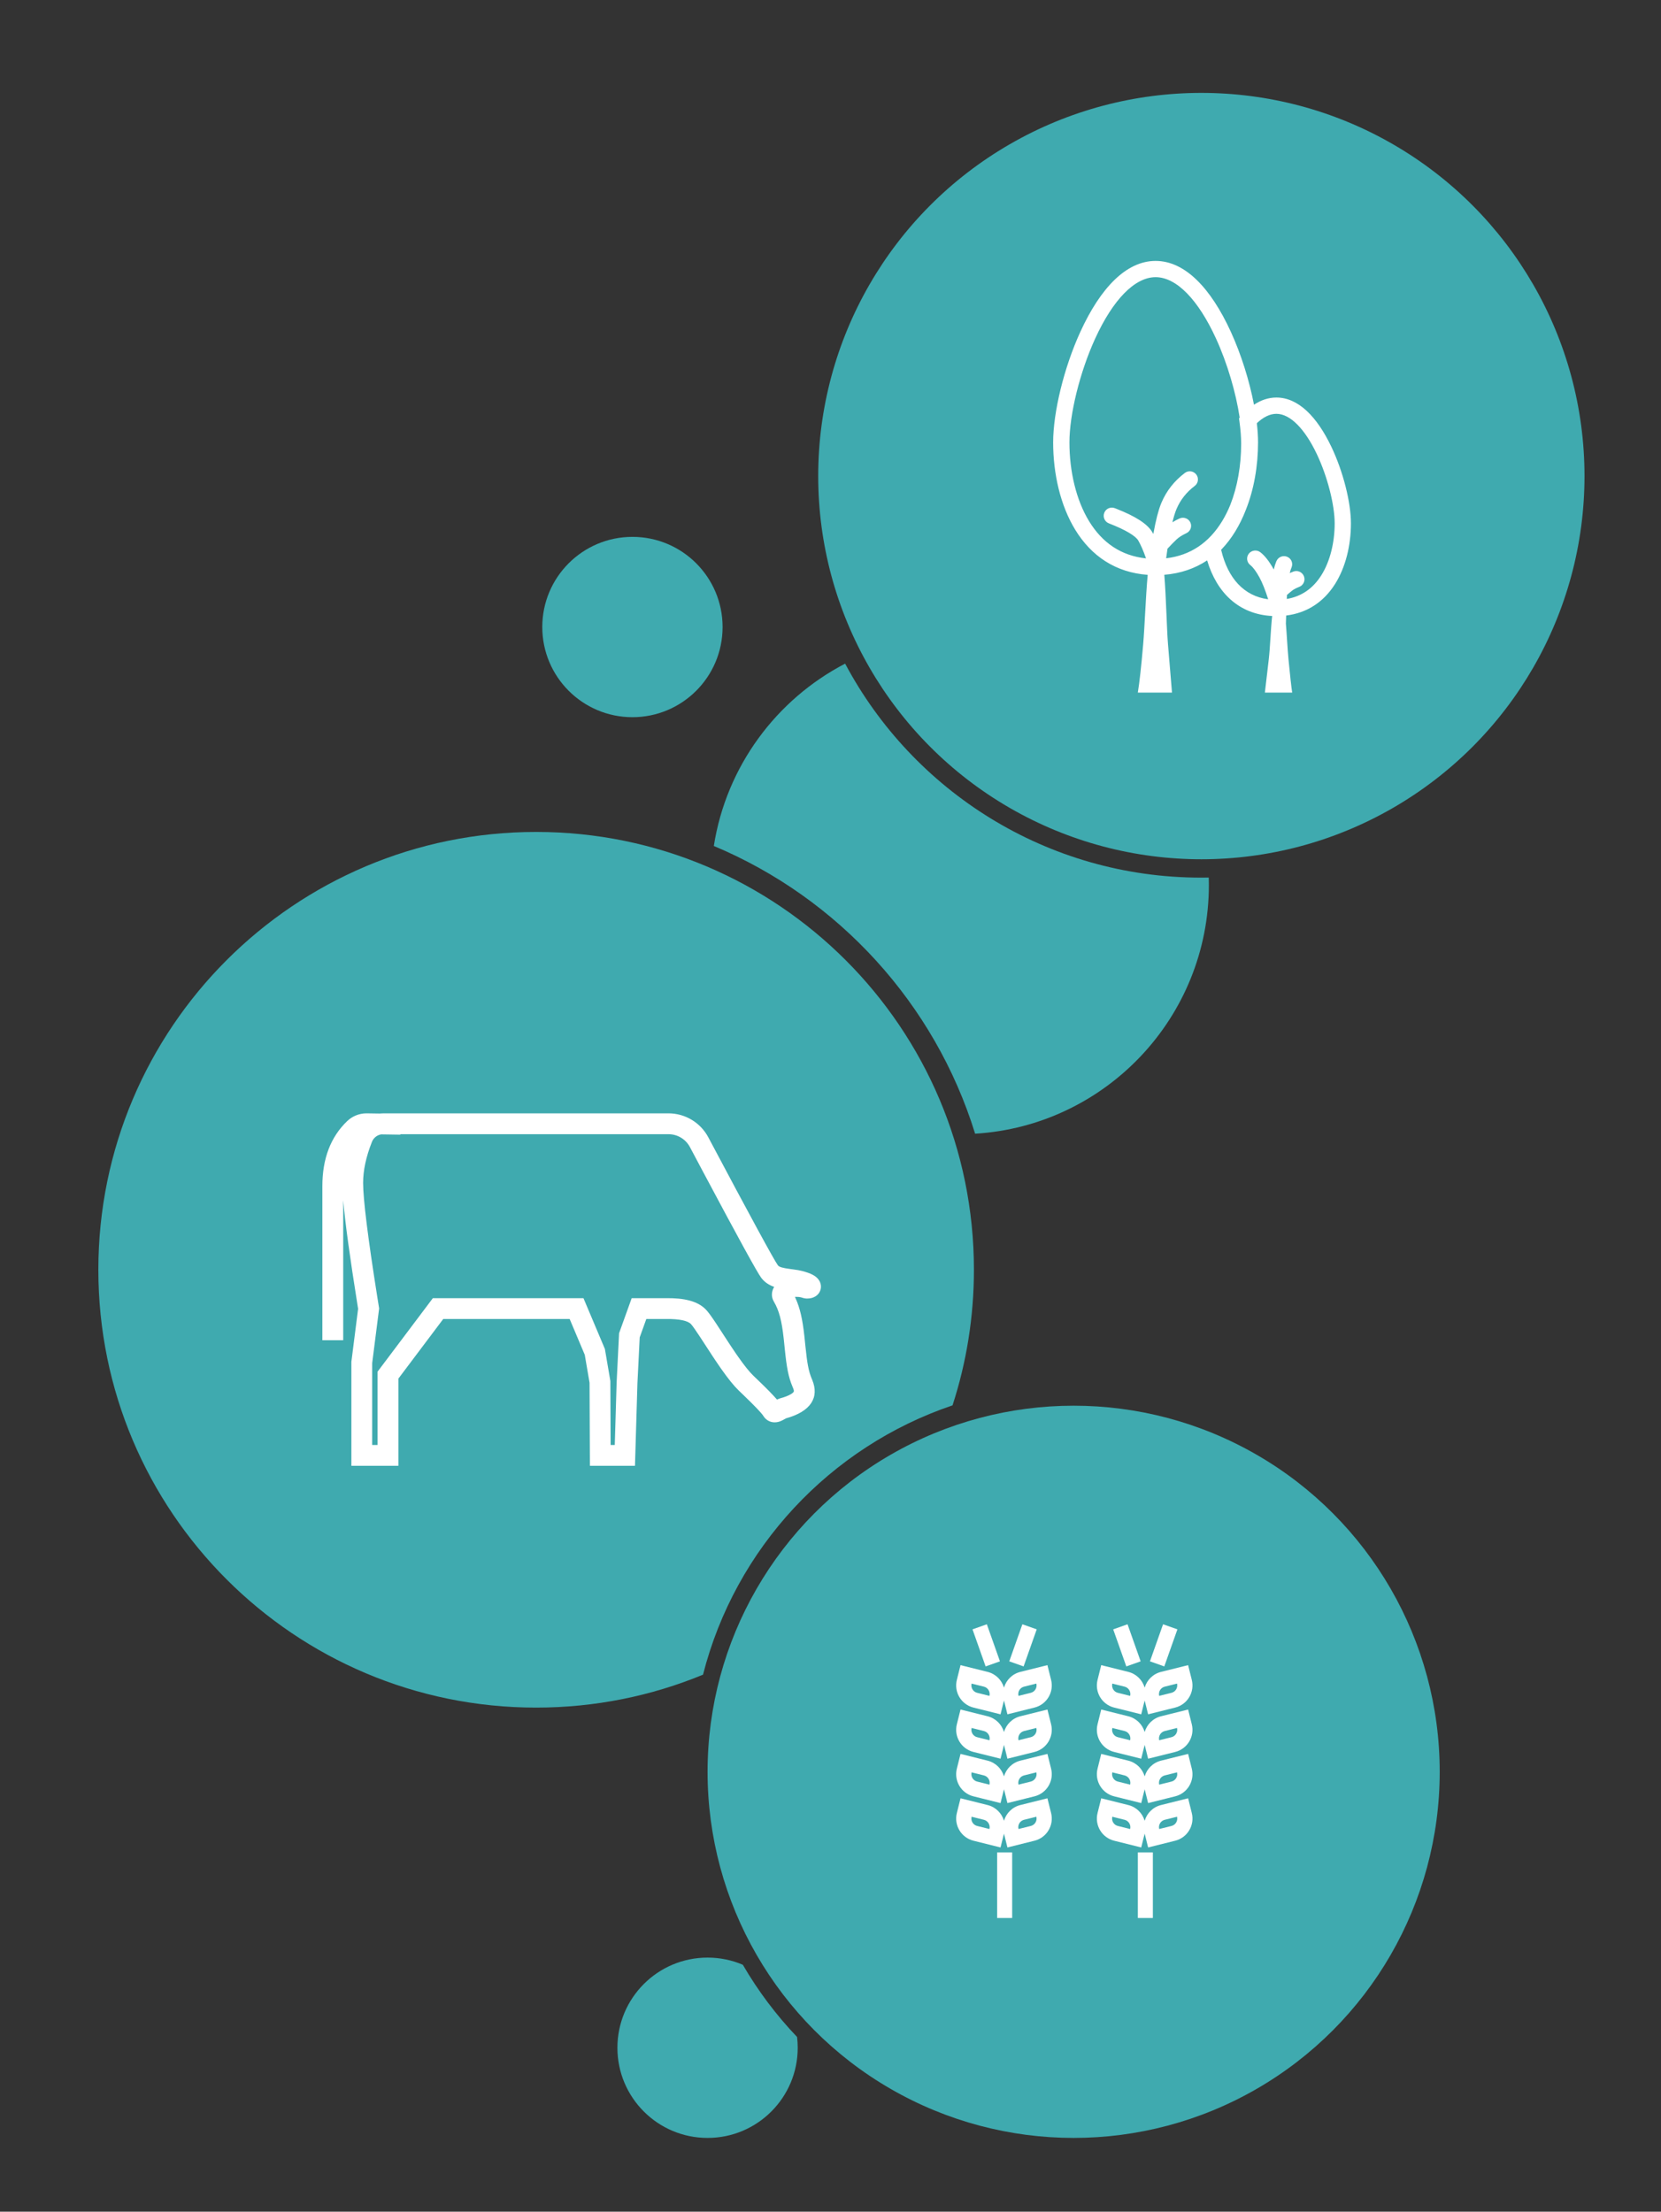<?xml version="1.0" encoding="UTF-8"?>
<svg width="1216px" height="1619px" viewBox="0 0 1216 1619" version="1.1" xmlns="http://www.w3.org/2000/svg" xmlns:xlink="http://www.w3.org/1999/xlink">
    <rect x="0" y="0" width="1216" height="1619" fill="#333333" stroke="none"/>
    <title>Artboard</title>
    <g id="Artboard" stroke="none" stroke-width="1" fill="none" fill-rule="evenodd">
        <path d="M392.5,609 C569.507,609 713,752.493 713,929.5 C713,964.148 707.502,997.512 697.331,1028.767 L697.319,1028.755 C607.652,1059.059 538.23,1133.307 514.677,1225.872 L514.69,1225.885 C477.033,1241.426 435.768,1250 392.5,1250 C215.493,1250 72,1106.507 72,929.5 C72,752.493 215.493,609 392.5,609 Z" id="Combined-Shape" fill="#3FAAAF"></path>
        <path d="M879.312,642.446 C881.185,642.446 883.054,642.429 884.919,642.394 C884.974,644.18 885,645.979 885,647.784 C885,744.79 809.349,824.114 713.866,829.897 L713.873,829.888 C684.404,734.607 613.686,657.446 522.583,619.271 C531.703,561.076 568.318,512.009 618.708,485.796 C668.283,578.997 766.388,642.446 879.312,642.446 Z" id="Combined-Shape" fill="#3FAAAF"></path>
        <circle id="Oval" fill="#3FAAAF" cx="786" cy="1297" r="268"></circle>
        <path d="M741,1356 L741,1404 L730,1404 L730,1356 L741,1356 Z M844,1356 L844,1404 L833,1404 L833,1356 L844,1356 Z M766.806,1316.381 L769.5,1327.189 C771.733,1336.143 766.287,1345.21 757.336,1347.442 L737.528,1352.381 L735,1342.242 L732.472,1352.381 L712.665,1347.442 C703.714,1345.21 698.268,1336.143 700.5,1327.189 L700.5,1327.189 L703.195,1316.381 L723.003,1321.319 C728.978,1322.809 733.391,1327.345 735.001,1332.859 C736.61,1327.345 741.023,1322.809 746.998,1321.319 L766.806,1316.381 Z M869.805,1316.381 L872.5,1327.189 C874.732,1336.143 869.286,1345.21 860.335,1347.442 L840.528,1352.381 L837.999,1342.242 L835.472,1352.381 L815.664,1347.442 C806.713,1345.21 801.267,1336.143 803.5,1327.189 L803.5,1327.189 L806.194,1316.381 L826.002,1321.319 C831.977,1322.809 836.39,1327.345 838,1332.859 C839.609,1327.345 844.022,1322.809 849.997,1321.319 L869.805,1316.381 Z M711.305,1329.883 L711.258,1330.086 C710.644,1333.004 712.444,1335.907 715.359,1336.634 L715.359,1336.634 L724.363,1338.879 L724.41,1338.675 C725.01,1335.826 723.306,1332.99 720.51,1332.182 L720.51,1332.182 L720.308,1332.128 L711.305,1329.883 Z M758.696,1329.883 L749.692,1332.128 L749.491,1332.182 C746.694,1332.99 744.991,1335.826 745.591,1338.675 L745.638,1338.879 L754.641,1336.634 C757.557,1335.907 759.357,1333.004 758.743,1330.086 L758.696,1329.883 Z M814.304,1329.883 L814.257,1330.086 C813.643,1333.004 815.443,1335.907 818.359,1336.634 L818.359,1336.634 L827.362,1338.879 L827.409,1338.675 C828.009,1335.826 826.306,1332.99 823.509,1332.182 L823.509,1332.182 L823.308,1332.128 L814.304,1329.883 Z M861.695,1329.883 L852.692,1332.128 L852.49,1332.182 C849.694,1332.99 847.99,1335.826 848.59,1338.675 L848.637,1338.879 L857.641,1336.634 C860.556,1335.907 862.356,1333.004 861.742,1330.086 L861.695,1329.883 Z M766.806,1283.892 L769.5,1294.7 C771.733,1303.654 766.287,1312.721 757.336,1314.953 L737.528,1319.892 L735,1309.753 L732.472,1319.892 L712.665,1314.953 C703.714,1312.721 698.268,1303.654 700.5,1294.7 L700.5,1294.7 L703.195,1283.892 L723.003,1288.83 C728.978,1290.32 733.391,1294.856 735.001,1300.37 C736.61,1294.856 741.023,1290.32 746.998,1288.83 L766.806,1283.892 Z M869.805,1283.892 L872.5,1294.7 C874.732,1303.654 869.286,1312.721 860.335,1314.953 L840.528,1319.892 L837.999,1309.753 L835.472,1319.892 L815.664,1314.953 C806.713,1312.721 801.267,1303.654 803.5,1294.7 L803.5,1294.7 L806.194,1283.892 L826.002,1288.83 C831.977,1290.32 836.39,1294.856 838,1300.37 C839.609,1294.856 844.022,1290.32 849.997,1288.83 L869.805,1283.892 Z M711.305,1297.394 L711.258,1297.597 C710.644,1300.515 712.444,1303.418 715.359,1304.145 L715.359,1304.145 L724.363,1306.39 L724.41,1306.186 C725.01,1303.337 723.306,1300.501 720.51,1299.693 L720.51,1299.693 L720.308,1299.639 L711.305,1297.394 Z M758.696,1297.394 L749.692,1299.639 L749.491,1299.693 C746.694,1300.501 744.991,1303.337 745.591,1306.186 L745.638,1306.39 L754.641,1304.145 C757.557,1303.418 759.357,1300.515 758.743,1297.597 L758.696,1297.394 Z M814.304,1297.394 L814.257,1297.597 C813.643,1300.515 815.443,1303.418 818.359,1304.145 L818.359,1304.145 L827.362,1306.39 L827.409,1306.186 C828.009,1303.337 826.306,1300.501 823.509,1299.693 L823.509,1299.693 L823.308,1299.639 L814.304,1297.394 Z M861.695,1297.394 L852.692,1299.639 L852.49,1299.693 C849.694,1300.501 847.99,1303.337 848.59,1306.186 L848.637,1306.39 L857.641,1304.145 C860.556,1303.418 862.356,1300.515 861.742,1297.597 L861.695,1297.394 Z M869.805,1251.403 L872.5,1262.211 C874.732,1271.165 869.286,1280.232 860.335,1282.464 L840.528,1287.403 L837.999,1277.264 L835.472,1287.403 L815.664,1282.464 C806.713,1280.232 801.267,1271.165 803.5,1262.211 L803.5,1262.211 L806.194,1251.403 L826.002,1256.341 C831.977,1257.831 836.39,1262.367 838,1267.881 C839.609,1262.367 844.022,1257.831 849.997,1256.341 L869.805,1251.403 Z M766.806,1251.403 L769.5,1262.211 C771.733,1271.165 766.287,1280.232 757.336,1282.464 L737.528,1287.403 L735,1277.264 L732.472,1287.403 L712.665,1282.464 C703.714,1280.232 698.268,1271.165 700.5,1262.211 L700.5,1262.211 L703.195,1251.403 L723.003,1256.341 C728.978,1257.831 733.391,1262.367 735.001,1267.881 C736.61,1262.367 741.023,1257.831 746.998,1256.341 L766.806,1251.403 Z M758.696,1264.905 L749.692,1267.15 L749.491,1267.204 C746.694,1268.012 744.991,1270.848 745.591,1273.697 L745.638,1273.901 L754.641,1271.656 C757.557,1270.929 759.357,1268.026 758.743,1265.108 L758.696,1264.905 Z M814.304,1264.905 L814.257,1265.108 C813.643,1268.026 815.443,1270.929 818.359,1271.656 L818.359,1271.656 L827.362,1273.901 L827.409,1273.697 C828.009,1270.848 826.306,1268.012 823.509,1267.204 L823.509,1267.204 L823.308,1267.15 L814.304,1264.905 Z M861.695,1264.905 L852.692,1267.15 L852.49,1267.204 C849.694,1268.012 847.99,1270.848 848.59,1273.697 L848.637,1273.901 L857.641,1271.656 C860.556,1270.929 862.356,1268.026 861.742,1265.108 L861.695,1264.905 Z M711.305,1264.905 L711.258,1265.108 C710.644,1268.026 712.444,1270.929 715.359,1271.656 L715.359,1271.656 L724.363,1273.901 L724.41,1273.697 C725.01,1270.848 723.306,1268.012 720.51,1267.204 L720.51,1267.204 L720.308,1267.15 L711.305,1264.905 Z M766.806,1218.914 L769.5,1229.722 C771.733,1238.676 766.287,1247.743 757.336,1249.975 L737.528,1254.914 L735,1244.775 L732.472,1254.914 L712.665,1249.975 C703.714,1247.743 698.268,1238.676 700.5,1229.722 L700.5,1229.722 L703.195,1218.914 L723.003,1223.852 C728.978,1225.342 733.391,1229.878 735.001,1235.392 C736.61,1229.878 741.023,1225.342 746.998,1223.852 L766.806,1218.914 Z M869.805,1218.914 L872.5,1229.722 C874.732,1238.676 869.286,1247.743 860.335,1249.975 L840.528,1254.914 L837.999,1244.775 L835.472,1254.914 L815.664,1249.975 C806.713,1247.743 801.267,1238.676 803.5,1229.722 L803.5,1229.722 L806.194,1218.914 L826.002,1223.852 C831.977,1225.342 836.39,1229.878 838,1235.392 C839.609,1229.878 844.022,1225.342 849.997,1223.852 L869.805,1218.914 Z M711.305,1232.416 L711.258,1232.619 C710.644,1235.537 712.444,1238.44 715.359,1239.167 L715.359,1239.167 L724.363,1241.412 L724.41,1241.208 C725.01,1238.359 723.306,1235.523 720.51,1234.715 L720.51,1234.715 L720.308,1234.661 L711.305,1232.416 Z M758.696,1232.416 L749.692,1234.661 L749.491,1234.715 C746.694,1235.523 744.991,1238.359 745.591,1241.208 L745.638,1241.412 L754.641,1239.167 C757.557,1238.44 759.357,1235.537 758.743,1232.619 L758.696,1232.416 Z M814.304,1232.416 L814.257,1232.619 C813.643,1235.537 815.443,1238.44 818.359,1239.167 L818.359,1239.167 L827.362,1241.412 L827.409,1241.208 C828.009,1238.359 826.306,1235.523 823.509,1234.715 L823.509,1234.715 L823.308,1234.661 L814.304,1232.416 Z M861.695,1232.416 L852.692,1234.661 L852.49,1234.715 C849.694,1235.523 847.99,1238.359 848.59,1241.208 L848.637,1241.412 L857.641,1239.167 C860.556,1238.44 862.356,1235.537 861.742,1232.619 L861.695,1232.416 Z M748.47,1189 L758.967,1192.716 L749.368,1219.849 L738.871,1216.134 L748.47,1189 Z M722.458,1189 L732.058,1216.134 L721.561,1219.849 L711.961,1192.716 L722.458,1189 Z M851.47,1189 L861.967,1192.716 L852.367,1219.849 L841.87,1216.134 L851.47,1189 Z M825.458,1189 L835.057,1216.134 L824.56,1219.849 L814.961,1192.716 L825.458,1189 Z" id="Combined-Shape" fill="#FFFFFF" fill-rule="nonzero"></path>
        <g id="Group" transform="translate(236, 815)" fill="#FFFFFF" fill-rule="nonzero">
            <path d="M32.593,0 L41.956,0.14 C42.812,0.047 43.678,0 44.552,0 L44.552,0 L253.396,0 C265.604,0 276.815,6.745 282.544,17.537 C313.296,75.465 330.804,107.615 333.466,111.202 L333.466,111.202 L333.539,111.296 C334.497,112.47 336.778,113.191 342.792,113.973 L342.792,113.973 L344.818,114.239 C347.533,114.605 349.134,114.877 350.876,115.31 L350.876,115.31 L351.463,115.46 C357.611,117.082 361.521,118.949 363.611,122.196 C366.197,126.215 365.063,131.319 361.119,133.882 C359.218,135.118 357.112,135.554 354.812,135.554 C354.536,135.554 354.263,135.542 353.993,135.52 C353.035,135.441 352.309,135.268 351.392,134.982 L351.392,134.982 L350.508,134.705 L350.202,134.624 C349.408,134.428 348.402,134.315 346.789,134.319 C346.586,134.32 346.39,134.327 346.202,134.341 L346.202,134.341 L345.958,134.362 L346.292,135.069 C349.745,142.579 351.523,150.954 352.842,162.782 L352.842,162.782 L352.94,163.678 L353.644,170.558 C354.903,182.834 355.907,188.521 358.17,194.019 L358.17,194.019 L358.601,195.044 C363.932,207.933 357.701,218.224 339.292,223.297 L339.421,223.261 L339.449,223.256 L339.272,223.349 L337.395,224.38 C335.612,225.331 334.253,225.868 332.436,226.101 C328.608,226.594 324.943,224.945 322.815,221.46 L322.815,221.46 L322.75,221.356 C321.477,219.364 316.89,214.501 308.101,206.036 L308.101,206.036 L304.73,202.804 C301.11,199.271 297.096,194.255 292.397,187.608 L292.397,187.608 L291.341,186.104 C290.197,184.462 289.016,182.732 287.769,180.873 L287.769,180.873 L286.499,178.971 C286.284,178.648 286.028,178.261 285.739,177.822 L285.739,177.822 L275.914,162.771 C273.039,158.42 271.12,155.714 270.011,154.449 L270.011,154.449 L269.785,154.2 C267.647,151.921 261.567,150.379 251.564,150.538 L251.564,150.538 L250.869,150.552 L237.153,150.552 L232.325,163.977 L230.663,197.341 L228.858,258 L195.859,258 L195.605,197.231 L192.106,176.759 L181.049,150.552 L88.473,150.552 L55.651,194.175 L55.653,258 L21.236,258 L21.236,181.888 L26.166,143.055 L25.655,139.863 C20.089,104.984 16.628,79.645 15.264,63.609 L15.265,166.081 L0,166.081 L0,53.201 C0,33.249 6.046,17.217 18.232,5.615 C21.97,2.056 26.921,0.053 32.077,0 L32.593,0 Z M253.396,15.251 L57.133,15.251 L57.128,15.59 L43.055,15.378 C40.036,15.894 37.451,17.947 36.294,20.862 C31.967,31.759 29.835,41.772 29.835,50.907 C29.835,62.817 33.314,90.912 40.257,134.675 L40.257,134.675 L41.556,142.799 L36.471,182.851 L36.471,242.749 L40.417,242.749 L40.418,189.073 L80.876,135.302 L191.152,135.302 L206.827,172.45 L210.836,195.906 L211.029,242.749 L214.069,242.749 L215.436,196.825 L217.222,160.951 L226.448,135.302 L250.64,135.301 L251.296,135.289 C264.967,135.072 274.73,137.481 280.575,143.431 L280.575,143.431 L280.89,143.759 C282.579,145.559 284.582,148.3 287.592,152.807 L287.592,152.807 L288.945,154.849 C289.616,155.868 294.45,163.312 297.457,167.902 L297.457,167.902 L299.735,171.352 C300.826,172.987 301.859,174.514 302.853,175.958 L302.853,175.958 L304.296,178.036 C308.883,184.573 312.665,189.314 315.636,192.145 L315.636,192.145 L318.893,195.265 C325.425,201.556 329.8,206.005 332.618,209.284 L332.618,209.284 L332.826,209.528 L333.129,209.382 C333.655,209.138 334.17,208.93 334.705,208.756 L334.705,208.756 L335.249,208.593 C338.627,207.662 341.171,206.643 342.927,205.594 C344.145,204.868 344.794,204.256 345.063,203.801 C345.307,203.388 345.262,202.589 344.443,200.682 L344.443,200.682 L344.267,200.269 C341.136,192.851 339.936,186.224 338.5,172.219 L338.5,172.219 L338.155,168.798 L337.705,164.51 C336.307,151.963 334.433,144.396 330.544,137.806 C328.405,134.181 328.798,130.3 330.745,127.057 L330.745,127.057 L330.766,127.022 L330.199,126.817 C326.697,125.503 323.787,123.548 321.553,120.711 L321.553,120.711 L321.238,120.298 C318.207,116.214 304.527,91.257 279.071,43.465 L279.071,43.465 L269.091,24.694 C266.006,18.883 259.969,15.251 253.396,15.251 L253.396,15.251 Z" id="Combined-Shape"></path>
        </g>
        <circle id="Oval" fill="#3FAAAF" cx="879.5" cy="348.5" r="280.5"></circle>
        <circle id="Oval-Copy" fill="#3FAAAF" cx="463" cy="459" r="66"></circle>
        <path d="M846,191 C867.457,191 886.342,210.749 901.026,242.771 C908.698,259.503 914.677,278.772 918.022,296.255 C923.202,292.835 928.692,291 934.434,291 C950.363,291 964.127,304.878 974.737,327.189 C983.373,345.347 989,367.819 989,383.115 C989,399.268 985.086,415.328 977.35,427.554 C969.131,440.542 957.049,448.678 941.586,450.573 L941.384,456.526 C942.087,464.916 942.524,474.623 943.297,482.68 C944.481,495.008 945.382,503.114 946,507 L926,507 C926.655,501.732 927.605,493.625 928.852,482.68 C929.881,473.644 930.27,460.718 931.332,450.921 C907.012,449.696 890.821,433.978 883.732,410.218 C874.742,416.188 864.264,419.804 852.383,420.75 C853.769,438.258 854.169,460.499 855.075,471.48 C856.157,484.593 857.132,496.433 858,507 L833,507 C834.22,499.51 835.526,487.67 836.918,471.48 C838.047,458.338 838.724,437.318 840.21,420.794 C816.986,419.125 799.075,407.317 787.101,387.692 C776.427,370.197 771,347.099 771,323.845 C771,301.796 778.886,269.134 790.974,242.771 C805.658,210.749 824.543,191 846,191 Z M934.434,302.925 C929.695,302.925 924.8,305.296 919.896,309.999 L920.119,309.788 C920.697,314.796 921,319.524 921,323.845 C921,341.212 917.973,358.492 911.993,373.417 C907.696,384.472 901.798,394.276 894.333,402.081 L894.333,402.081 L893.98,402.444 L894.101,402.951 C898.967,423.164 910.537,436.317 928.422,438.688 C926.265,431.854 924.128,426.517 922.046,422.714 C919.63,418.3 917.39,415.313 915.507,413.78 L915.314,413.627 C912.699,411.611 912.23,407.879 914.266,405.291 C916.302,402.702 920.072,402.238 922.686,404.254 C926.025,406.828 929.161,410.891 932.274,416.47 L932.512,416.903 C933.049,414.611 933.664,412.643 934.365,410.986 L934.497,410.679 C935.818,407.671 939.353,406.292 942.391,407.601 C945.359,408.878 946.757,412.247 945.589,415.206 L945.501,415.417 C945.034,416.48 944.602,417.85 944.211,419.518 C945.041,419.131 945.916,418.761 946.833,418.406 C949.923,417.21 953.398,418.745 954.594,421.836 C955.79,424.926 954.255,428.4 951.164,429.596 C948.906,430.47 947.18,431.393 945.993,432.315 C944.934,433.137 943.667,434.198 942.198,435.494 C942.136,436.454 942.079,437.443 942.028,438.461 C952.947,436.617 961.294,430.652 967.294,421.17 C973.715,411.023 977.095,397.154 977.095,383.115 C977.095,369.698 971.899,348.95 963.989,332.318 C955.157,313.746 944.425,302.925 934.434,302.925 Z M846,202.897 C830.646,202.897 814.742,219.527 801.814,247.722 C790.405,272.602 782.921,303.601 782.921,323.845 C782.921,345.062 787.851,366.046 797.283,381.505 C806.944,397.339 820.769,406.838 838.992,408.746 C837.054,403.196 835.151,398.83 833.312,395.674 C831.375,392.35 824.124,387.874 811.82,383.116 C808.741,381.925 807.212,378.469 808.406,375.396 C809.6,372.324 813.064,370.798 816.143,371.989 L817.484,372.514 C831.397,378.021 840.039,383.477 843.652,389.677 C843.819,389.965 843.987,390.259 844.154,390.56 L844.34,390.899 L844.433,390.385 C846.142,380.895 847.988,373.68 850.006,368.671 L850.301,367.956 C853.97,359.306 859.699,352.033 867.411,346.209 C870.044,344.221 873.795,344.739 875.788,347.366 C877.781,349.994 877.262,353.736 874.628,355.725 C868.573,360.297 864.161,365.9 861.315,372.607 C860.296,375.01 859.291,378.254 858.309,382.326 C859.877,381.348 861.592,380.429 863.451,379.565 C866.448,378.172 870.02,379.445 871.429,382.408 C872.838,385.372 871.55,388.903 868.553,390.297 L868.553,390.297 L868.017,390.55 C865.197,391.908 862.985,393.356 861.371,394.861 C859.566,396.543 857.329,398.828 854.676,401.703 L854.706,401.669 C854.374,403.895 854.046,406.228 853.722,408.666 C871.593,406.588 885.183,397.132 894.717,381.505 C896.976,377.803 898.976,373.784 900.713,369.52 C905.924,356.293 908.639,340.801 908.639,324.789 C908.639,320.169 908.236,314.828 907.446,308.997 L907.446,308.997 L907.072,306.235 L907.555,305.706 C904.816,287.527 898.558,265.978 890.186,247.722 C877.258,219.527 861.354,202.897 846,202.897 Z" id="Combined-Shape" fill="#FFFFFF" fill-rule="nonzero"></path>
        <path d="M518,1433 C527.16,1433 535.885,1434.866 543.814,1438.239 C554.956,1457.419 568.31,1475.154 583.523,1491.1 C583.841,1493.686 584,1496.325 584,1499 C584,1535.451 554.451,1565 518,1565 C481.549,1565 452,1535.451 452,1499 C452,1462.549 481.549,1433 518,1433 Z" id="Combined-Shape" fill="#3FAAAF"></path>
    </g>
</svg>
